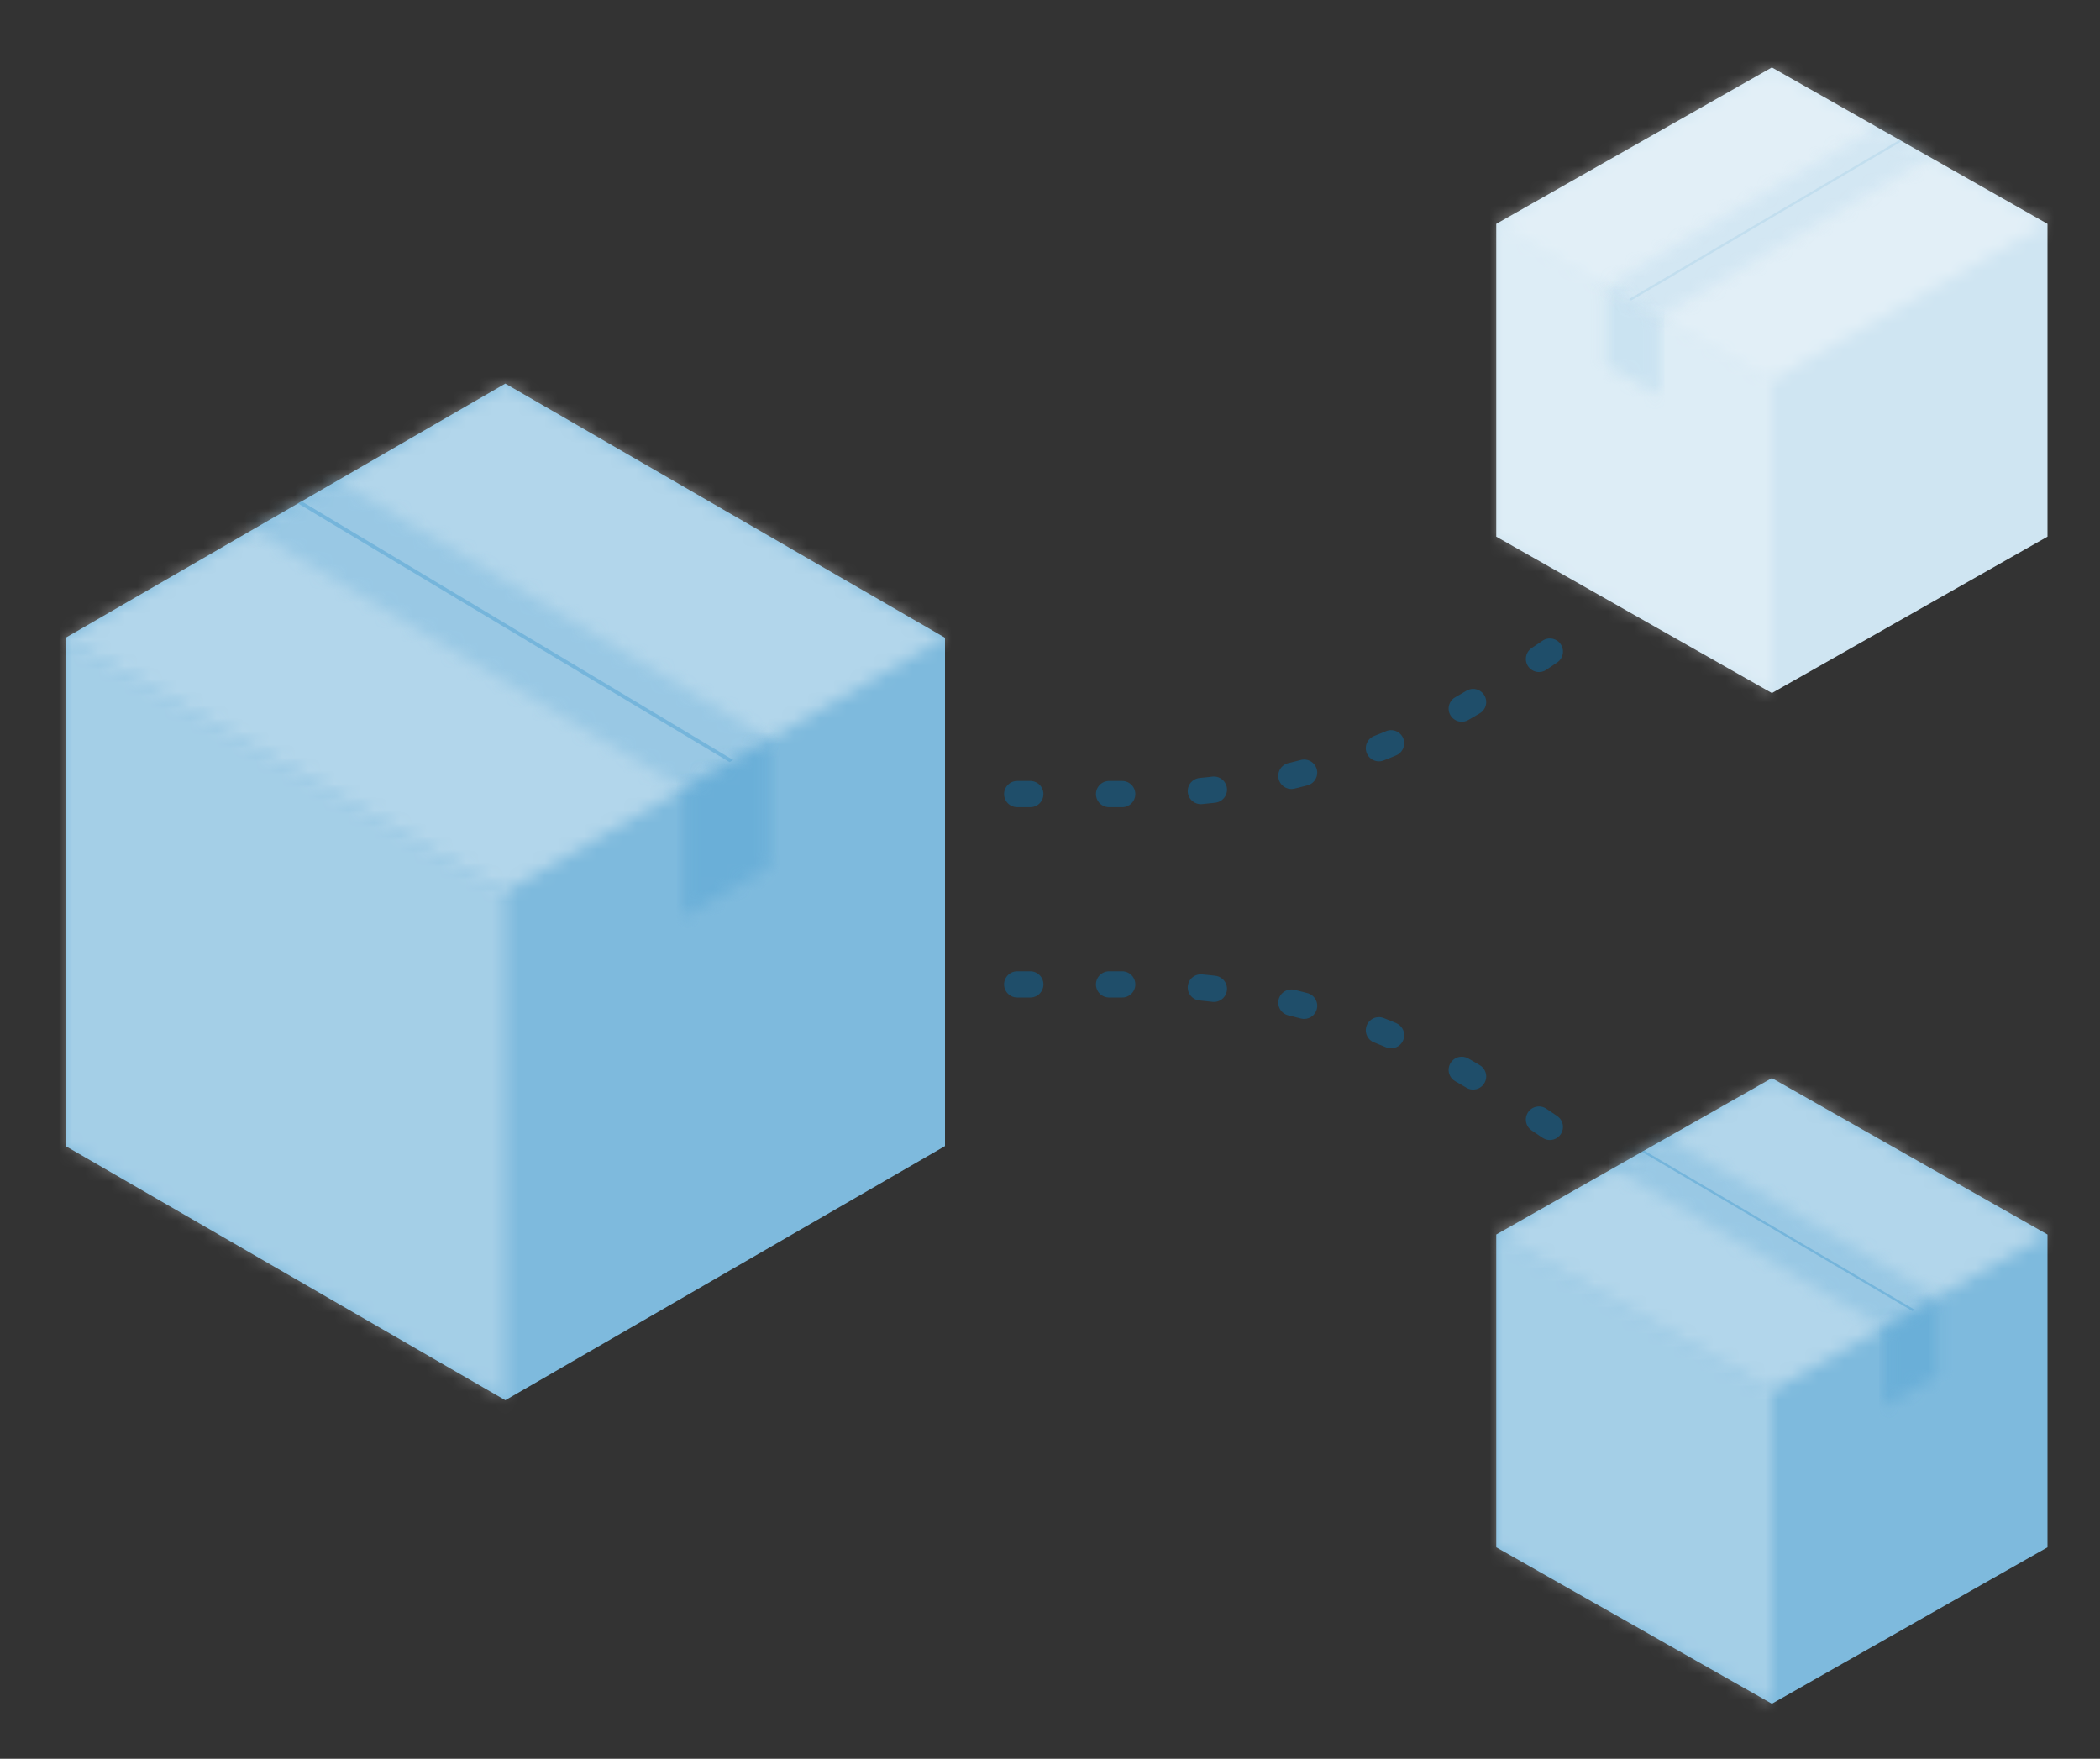 <?xml version="1.0" encoding="UTF-8" standalone="no"?>
<svg width="160px" height="134px" viewBox="0 0 160 134" version="1.1" xmlns="http://www.w3.org/2000/svg" xmlns:xlink="http://www.w3.org/1999/xlink">
    <rect x="0" y="0" width="160" height="134" fill="#333333" stroke="none"/>
    <!-- Generator: Sketch 50.2 (55047) - http://www.bohemiancoding.com/sketch -->
    <title>compare</title>
    <desc>Created with Sketch.</desc>
    <defs>
        <polygon id="path-1" points="0 38.814 33.5 58.178 33.5 19.45 0 0.086"></polygon>
        <polygon id="path-3" points="0 19.364 33.5 38.728 67 19.364 33.5 0"></polygon>
        <polygon id="path-5" points="0.233 3.916 33.124 23.631 39.668 19.848 6.778 0.133"></polygon>
        <polygon id="path-7" points="0.184 3.797 0.184 13.512 6.728 9.729 6.728 0.014"></polygon>
        <polygon id="path-9" points="0 23.885 21 35.802 21 11.969 0 0.053"></polygon>
        <polygon id="path-11" points="0 11.916 21 23.832 42 11.916 21 0"></polygon>
        <polygon id="path-13" points="0.146 2.41 20.764 14.542 24.867 12.214 4.249 0.082"></polygon>
        <polygon id="path-15" points="0.115 2.337 0.115 8.315 4.218 5.987 4.218 0.009"></polygon>
        <polygon id="path-17" points="0 23.885 21 35.802 21 11.969 0 0.053"></polygon>
        <polygon id="path-19" points="0 11.916 21 23.832 42 11.916 21 0"></polygon>
        <polygon id="path-21" points="0.146 2.41 20.764 14.542 24.867 12.214 4.249 0.082"></polygon>
        <polygon id="path-23" points="0.115 2.337 0.115 8.315 4.218 5.987 4.218 0.009"></polygon>
    </defs>
    <g id="compare" stroke="none" stroke-width="1" fill="none" fill-rule="evenodd">
        <g id="Group-36" transform="translate(5, 5)">
            <g id="Group" transform="translate(0, 24)">
                <g id="Page-1">
                    <polygon id="Fill-1" fill="#7EBADD" points="0 19.589 0 58.317 33.5 77.681 67 58.317 67 19.589 33.5 0.225"></polygon>
                    <g id="Group-4" opacity="0.3" style="mix-blend-mode: soft-light;" transform="translate(0, 19.503)">
                        <mask id="mask-2" fill="white">
                            <use xlink:href="#path-1"></use>
                        </mask>
                        <g id="Clip-3"></g>
                        <polygon id="Fill-2" fill="#FFFFFF" mask="url(#mask-2)" points="-2.792 60.964 36.292 60.964 36.292 -2.7 -2.792 -2.7"></polygon>
                    </g>
                    <g id="Group-7" opacity="0.4" style="mix-blend-mode: soft-light;" transform="translate(0, 0.225)">
                        <mask id="mask-4" fill="white">
                            <use xlink:href="#path-3"></use>
                        </mask>
                        <g id="Clip-6"></g>
                        <polygon id="Fill-5" fill="#FFFFFF" mask="url(#mask-4)" points="-2.792 41.514 69.792 41.514 69.792 -2.786 -2.792 -2.786"></polygon>
                    </g>
                    <g id="Group-10" opacity="0.3" transform="translate(13.958, 7.469)">
                        <mask id="mask-6" fill="white">
                            <use xlink:href="#path-5"></use>
                        </mask>
                        <g id="Clip-9"></g>
                        <polygon id="Fill-8" fill="#5DA8D5" mask="url(#mask-6)" points="-0.234 29.063 48.443 29.063 48.443 -0.362 -0.234 -0.362"></polygon>
                    </g>
                    <g id="Group-13" opacity="0.6" transform="translate(46.9, 27.304)">
                        <mask id="mask-8" fill="white">
                            <use xlink:href="#path-7"></use>
                        </mask>
                        <g id="Clip-12"></g>
                        <polygon id="Fill-11" fill="#5DA8D5" mask="url(#mask-8)" points="-0.357 28.871 48.319 28.871 48.319 -0.554 -0.357 -0.554"></polygon>
                    </g>
                    <polygon id="Fill-14" fill="#5DA8D5" opacity="0.6" points="50.587 29.066 17.703 9.355 17.979 9.196 50.865 28.908"></polygon>
                </g>
            </g>
            <g id="Group" transform="translate(130, 24) scale(-1, 1) translate(-130, -24) translate(109, 0)">
                <g id="Page-1">
                    <polygon id="Fill-1" fill="#CFE5F2" points="6.99999981e-05 12.055 6.99999981e-05 35.887 21 47.804 42 35.887 42 12.055 21 0.138"></polygon>
                    <g id="Group-4" opacity="0.3" style="mix-blend-mode: soft-light;" transform="translate(31.448, 30.026) scale(-1, 1) translate(-31.448, -30.026) translate(20.897, 12.051)">
                        <mask id="mask-10" fill="white">
                            <use xlink:href="#path-9"></use>
                        </mask>
                        <g id="Clip-3"></g>
                        <polygon id="Fill-2" fill="#FFFFFF" mask="url(#mask-10)" points="-1.75 37.516 22.75 37.516 22.75 -1.662 -1.75 -1.662"></polygon>
                    </g>
                    <g id="Group-7" opacity="0.4" style="mix-blend-mode: soft-light;" transform="translate(0, 0.139)">
                        <mask id="mask-12" fill="white">
                            <use xlink:href="#path-11"></use>
                        </mask>
                        <g id="Clip-6"></g>
                        <polygon id="Fill-5" fill="#FFFFFF" mask="url(#mask-12)" points="-1.75 25.547 43.75 25.547 43.75 -1.715 -1.75 -1.715"></polygon>
                    </g>
                    <g id="Group-10" opacity="0.15" transform="translate(8.75, 4.597)">
                        <mask id="mask-14" fill="white">
                            <use xlink:href="#path-13"></use>
                        </mask>
                        <g id="Clip-9"></g>
                        <polygon id="Fill-8" fill="#7EBADD" mask="url(#mask-14)" points="-0.147 17.885 30.367 17.885 30.367 -0.223 -0.147 -0.223"></polygon>
                    </g>
                    <g id="Group-13" opacity="0.2" transform="translate(29.4, 16.803)">
                        <mask id="mask-16" fill="white">
                            <use xlink:href="#path-15"></use>
                        </mask>
                        <g id="Clip-12"></g>
                        <polygon id="Fill-11" fill="#7EBADD" mask="url(#mask-16)" points="-0.224 17.767 30.29 17.767 30.29 -0.341 -0.224 -0.341"></polygon>
                    </g>
                    <polygon id="Fill-14" fill="#7EBADD" opacity="0.2" points="31.711 17.887 11.098 5.757 11.27 5.659 31.886 17.79"></polygon>
                </g>
            </g>
            <g id="Group" transform="translate(109, 77)">
                <g id="Page-1">
                    <polygon id="Fill-1" fill="#7EBADD" points="6.99999981e-05 12.055 6.99999981e-05 35.887 21 47.804 42 35.887 42 12.055 21 0.138"></polygon>
                    <g id="Group-4" opacity="0.3" style="mix-blend-mode: soft-light;" transform="translate(0, 12.002)">
                        <mask id="mask-18" fill="white">
                            <use xlink:href="#path-17"></use>
                        </mask>
                        <g id="Clip-3"></g>
                        <polygon id="Fill-2" fill="#FFFFFF" mask="url(#mask-18)" points="-1.75 37.516 22.75 37.516 22.75 -1.662 -1.75 -1.662"></polygon>
                    </g>
                    <g id="Group-7" opacity="0.4" style="mix-blend-mode: soft-light;" transform="translate(0, 0.139)">
                        <mask id="mask-20" fill="white">
                            <use xlink:href="#path-19"></use>
                        </mask>
                        <g id="Clip-6"></g>
                        <polygon id="Fill-5" fill="#FFFFFF" mask="url(#mask-20)" points="-1.75 25.547 43.75 25.547 43.75 -1.715 -1.75 -1.715"></polygon>
                    </g>
                    <g id="Group-10" opacity="0.3" transform="translate(8.75, 4.597)">
                        <mask id="mask-22" fill="white">
                            <use xlink:href="#path-21"></use>
                        </mask>
                        <g id="Clip-9"></g>
                        <polygon id="Fill-8" fill="#5DA8D5" mask="url(#mask-22)" points="-0.147 17.885 30.367 17.885 30.367 -0.223 -0.147 -0.223"></polygon>
                    </g>
                    <g id="Group-13" opacity="0.6" transform="translate(29.4, 16.803)">
                        <mask id="mask-24" fill="white">
                            <use xlink:href="#path-23"></use>
                        </mask>
                        <g id="Clip-12"></g>
                        <polygon id="Fill-11" fill="#5DA8D5" mask="url(#mask-24)" points="-0.224 17.767 30.29 17.767 30.29 -0.341 -0.224 -0.341"></polygon>
                    </g>
                    <polygon id="Fill-14" fill="#5DA8D5" opacity="0.6" points="31.711 17.887 11.098 5.757 11.27 5.659 31.886 17.79"></polygon>
                </g>
            </g>
            <path d="M72.5,55.5 L81.704,55.5 C91.673,55.5 101.415,52.52 109.678,46.942 L117,42" id="Line-9" stroke="#0277BD" stroke-width="2" opacity="0.4" stroke-linecap="round" stroke-dasharray="1,6"></path>
            <path d="M72.5,83.5 L81.704,83.5 C91.673,83.5 101.415,80.52 109.678,74.942 L117,70" id="Line-9" stroke="#0277BD" stroke-width="2" opacity="0.4" stroke-linecap="round" stroke-dasharray="1,6" transform="translate(94.75, 76.75) scale(1, -1) translate(-94.75, -76.75) "></path>
        </g>
    </g>
</svg>
